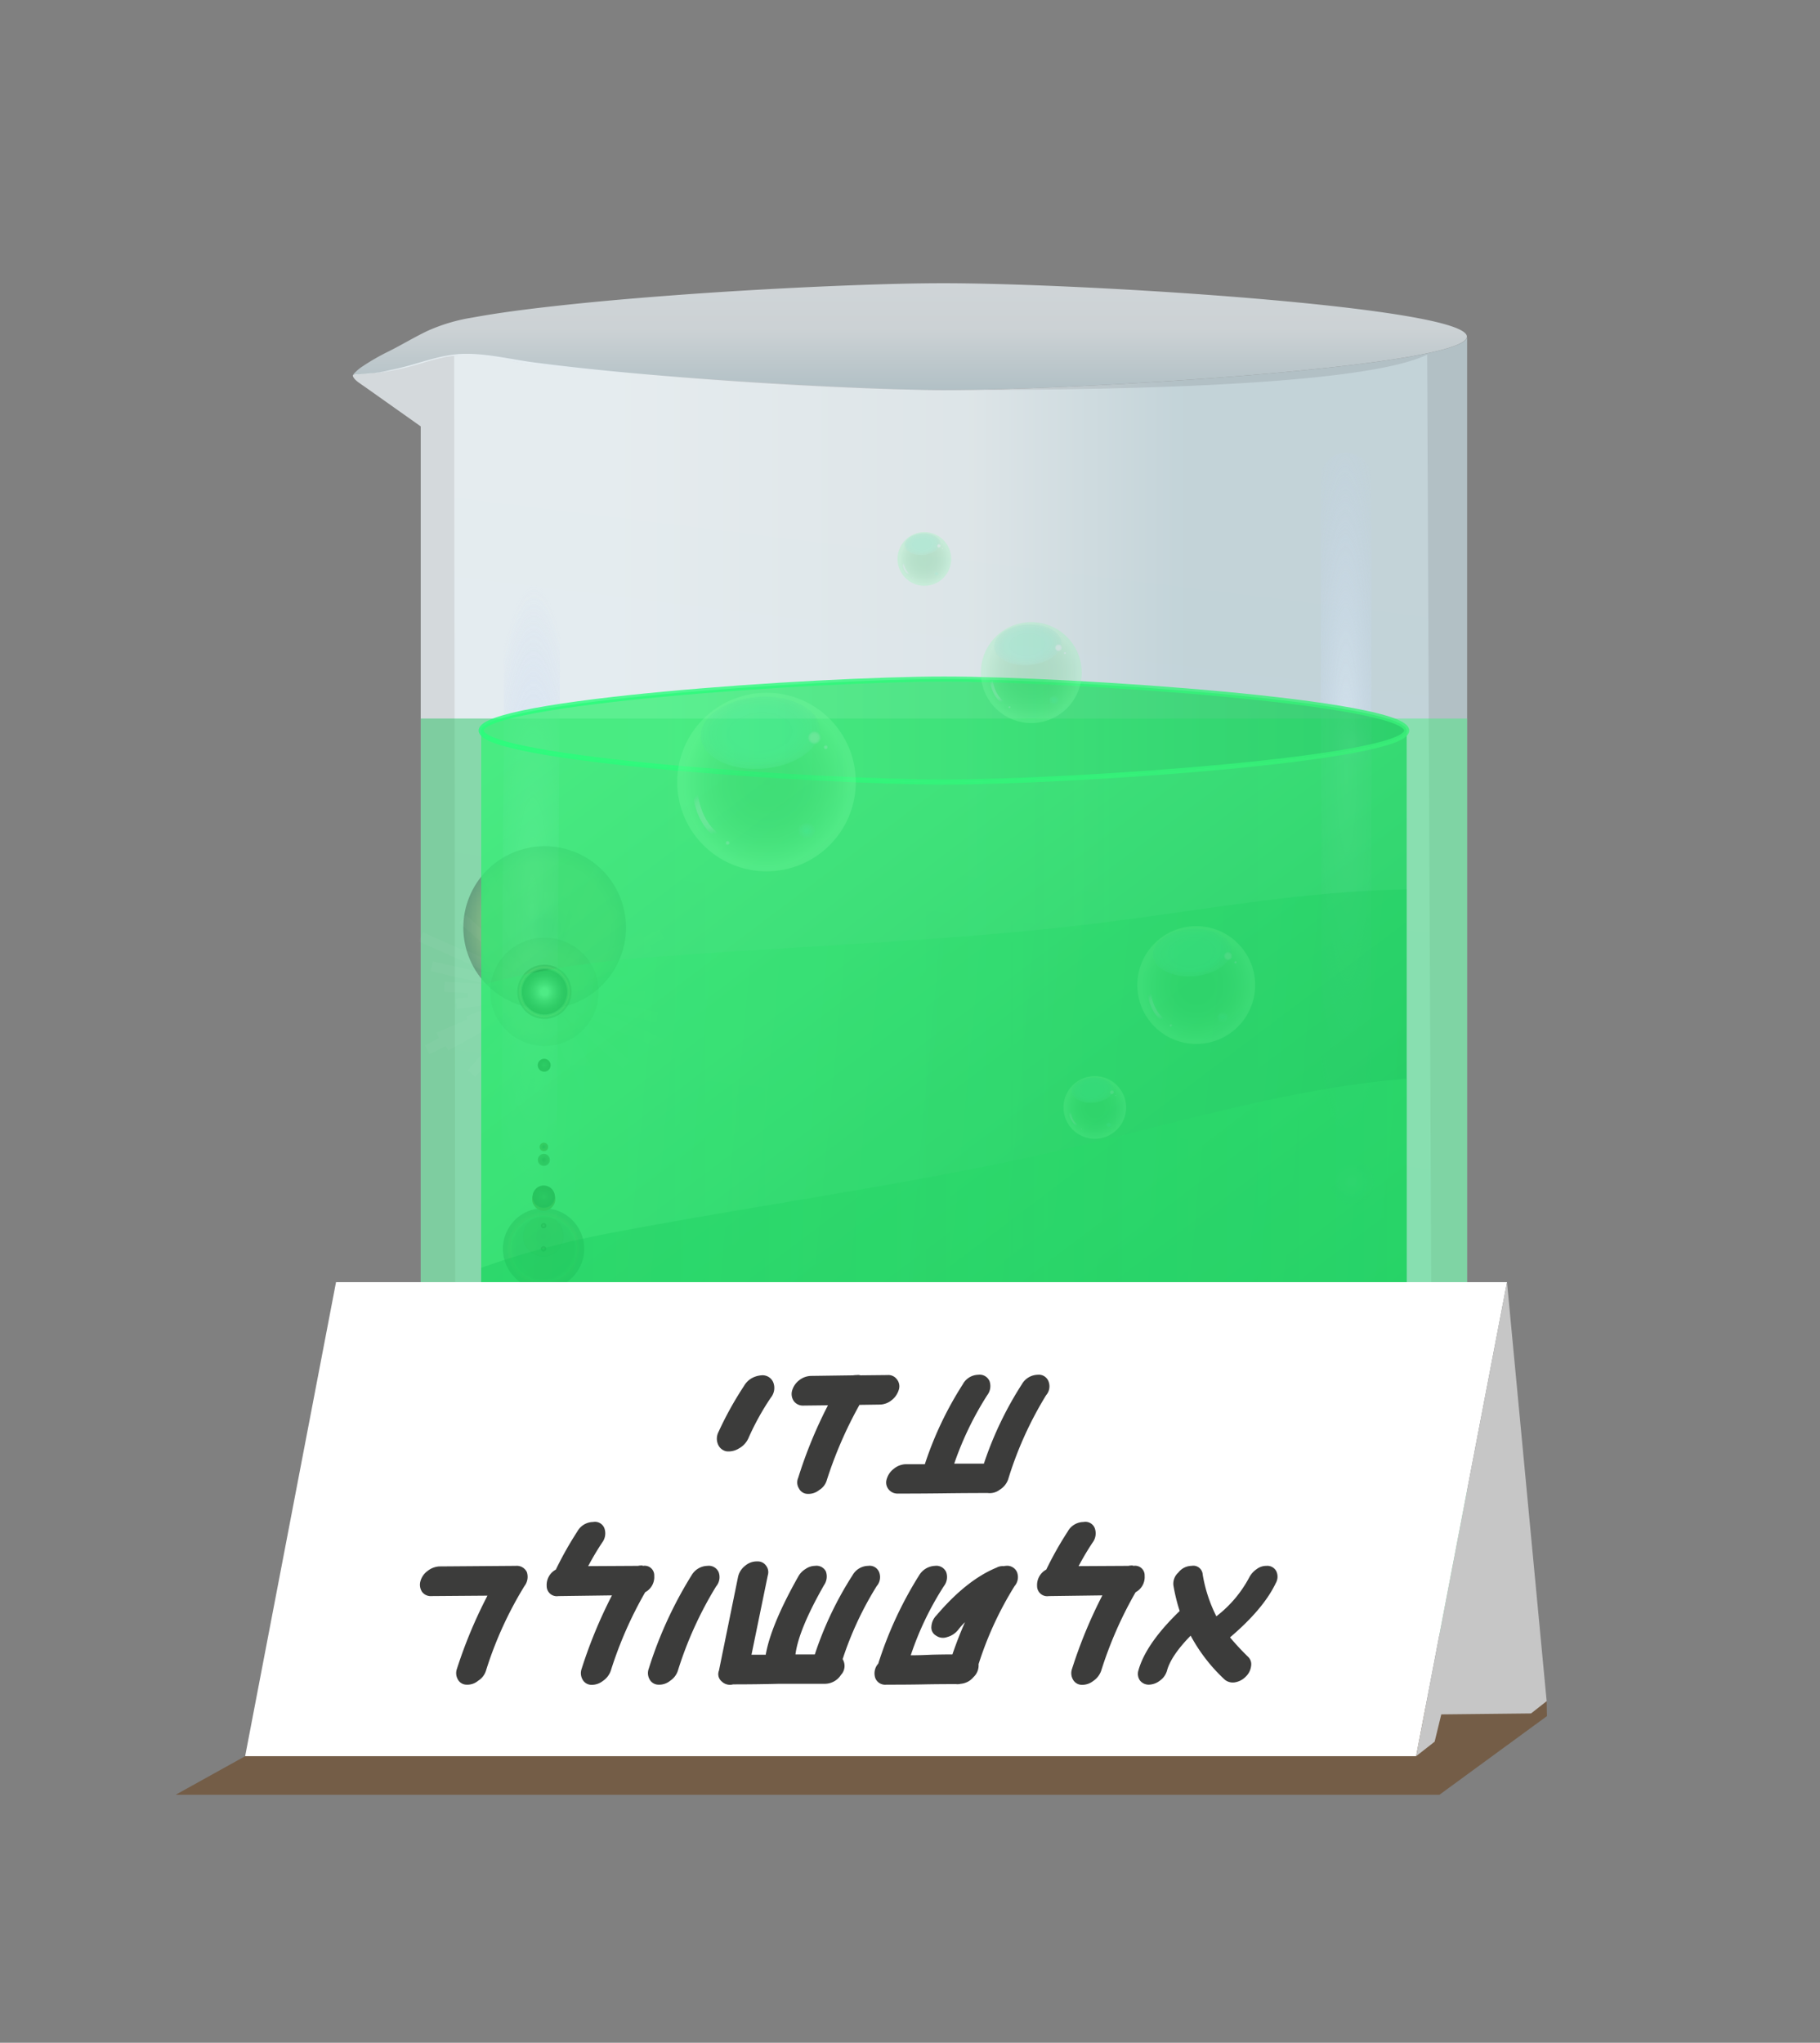 <svg xmlns="http://www.w3.org/2000/svg" xmlns:xlink="http://www.w3.org/1999/xlink" viewBox="0 0 303.954 341.115"><rect x="0" y="0" width="303.954" height="341.115" fill="#808080" stroke="none"/><defs><style>.a,.d{opacity:0.72;}.a{fill:url(#a);}.ah,.b,.l{opacity:0.8;}.b{fill:url(#b);}.c{isolation:isolate;}.d{fill:url(#c);}.e{fill:#683c11;fill-opacity:0.51;}.f,.h{mix-blend-mode:multiply;}.f{fill:url(#d);}.g{clip-path:url(#f);}.h{fill:url(#g);}.i{opacity:0.42;fill:url(#h);}.j{opacity:0.54;}.k{fill:url(#i);}.be,.l{mix-blend-mode:hard-light;}.m{fill:url(#j);}.n,.o,.v,.y{opacity:0.5;}.n{fill:url(#k);}.o{fill:url(#l);}.p{opacity:0.25;fill:url(#m);}.aa,.ab,.ac,.ad,.p,.q,.r,.s,.u,.v,.w,.x,.y,.z{mix-blend-mode:screen;}.q{fill:url(#n);}.r{fill:url(#o);}.s{opacity:0.2;fill:url(#p);}.ao,.av,.bc,.bk,.br,.t,.x{fill:none;}.u{opacity:0.15;fill:url(#q);}.v{fill:url(#r);}.w{fill:url(#s);}.x{stroke:#fff;stroke-width:1.693px;opacity:0.03;}.ah,.x{stroke-miterlimit:10;}.y{fill:url(#t);}.z{fill:url(#u);}.aa{fill:url(#v);}.ab{fill:url(#w);}.ac{fill:url(#x);}.ad{fill:url(#y);}.ae{clip-path:url(#aa);}.af,.ag,.ai{opacity:0.3;}.af{fill:url(#ab);}.ag{fill:url(#ac);}.ah,.ao{stroke-width:0.846px;}.ah{fill:url(#ad);stroke:url(#ae);}.aj{fill:url(#af);}.ak,.an,.ao,.ar,.au,.av,.ay,.bb,.bc,.bg,.bj,.bk,.bn,.bq,.br{mix-blend-mode:soft-light;}.ak{fill:url(#ag);}.al{fill:url(#ah);}.am{fill:url(#ai);}.an{fill:url(#aj);}.ao,.av,.bc,.bk,.br{stroke-linecap:round;stroke-linejoin:round;}.ao{stroke:url(#ak);}.ap{fill:url(#al);}.aq{fill:url(#am);}.ar{fill:url(#an);}.as{fill:url(#ao);}.at{fill:url(#ap);}.au{fill:url(#aq);}.av{stroke-width:0.478px;stroke:url(#ar);}.aw{fill:url(#as);}.ax{fill:url(#at);}.ay{fill:url(#au);}.az{fill:url(#av);}.ba{fill:url(#aw);}.bb{fill:url(#ax);}.bc{stroke-width:0.254px;stroke:url(#ay);}.bd{fill:url(#az);}.be{opacity:0.2;}.bf{fill:url(#ba);}.bg{fill:url(#bb);}.bh{fill:url(#bc);}.bi{fill:url(#bd);}.bj{fill:url(#be);}.bk{stroke-width:0.558px;stroke:url(#bf);}.bl{fill:url(#bg);}.bm{fill:url(#bh);}.bn{fill:url(#bi);}.bo{fill:url(#bj);}.bp{fill:url(#bk);}.bq{fill:url(#bl);}.br{stroke-width:0.297px;stroke:url(#bm);}.bs{fill:url(#bn);}.bt{fill:#fff;}.bu{fill:#c6c6c6;}.bv{fill:#3c3c3b;}</style><linearGradient id="a" x1="103.572" y1="165.563" x2="197.953" y2="165.563" gradientUnits="userSpaceOnUse"><stop offset="0" stop-color="#f5fbff"/><stop offset="0.626" stop-color="#e9f1f5"/><stop offset="1" stop-color="#c5d9e0"/></linearGradient><linearGradient id="b" x1="217.636" y1="270.682" x2="99.536" y2="114.157" gradientUnits="userSpaceOnUse"><stop offset="0" stop-color="#07bb4d"/><stop offset="1" stop-color="#39f078"/></linearGradient><linearGradient id="c" x1="151.977" y1="38.378" x2="151.977" y2="64.948" xlink:href="#a"/><linearGradient id="d" x1="169.866" y1="61.72" x2="147.569" y2="243.332" gradientUnits="userSpaceOnUse"><stop offset="0" stop-color="#bfc4c7"/><stop offset="1" stop-color="#b1c3c9"/></linearGradient><clipPath id="f"><path class="a" d="M245.021,260.329V56.214c0,4.925-63.581,8.918-87.379,8.918q-1.797,0-3.594-.029c-4.799-.073-9.596-.249-14.39-.469q-8.514-.39-17.019-.975-8.766-.597-17.516-1.397c-5.303-.491-10.602-1.045-15.883-1.734-3.878-.506-7.72-1.49-11.654-1.441-3.955.049-7.632,1.672-11.446,2.505q-.476.104-.954.2a19.755,19.755,0,0,1-3.847.589q-.68.074-1.362.119c-.223.015-.863-.061-1.016.14-.137.18.24.619.366.757a5.197,5.197,0,0,0,.76.607c.326.247.669.467,1.003.703l3.445,2.439,5.564,3.939.165.117V260.329A11.535,11.535,0,0,0,81.388,274.913H233.897A11.535,11.535,0,0,0,245.021,260.329Z"/></clipPath><linearGradient id="g" x1="118.986" y1="163.941" x2="170.163" y2="296.112" gradientUnits="userSpaceOnUse"><stop offset="0" stop-color="#f5f5f5"/><stop offset="1" stop-color="#c3d1d6"/></linearGradient><linearGradient id="h" x1="97.545" y1="207.658" x2="211.643" y2="207.658" xlink:href="#b"/><radialGradient id="i" cx="224.868" cy="128.137" r="64.699" gradientTransform="translate(238.554 -96.805) rotate(89.703) scale(1 0.116)" gradientUnits="userSpaceOnUse"><stop offset="0" stop-color="#e6f3ff"/><stop offset="1" stop-color="#b9cbf0" stop-opacity="0"/></radialGradient><radialGradient id="j" cx="-1546.921" cy="-535.512" r="54.279" gradientTransform="matrix(0.006, -1, 0.158, 0.001, 182.77, -1394.477)" xlink:href="#i"/><radialGradient id="k" cx="225.836" cy="197.417" r="3.826" gradientTransform="matrix(1, 0, 0, 1, 0, 0)" xlink:href="#i"/><radialGradient id="l" cx="225.836" cy="124.235" r="3.826" gradientTransform="matrix(1, 0, 0, 1, 0, 0)" xlink:href="#i"/><radialGradient id="m" cx="-1865.575" cy="-720.485" r="13.582" gradientTransform="translate(1956.541 875.379)" gradientUnits="userSpaceOnUse"><stop offset="0.1"/><stop offset="0.112" stop-color="#080602"/><stop offset="0.162" stop-color="#231b08"/><stop offset="0.218" stop-color="#392c0d"/><stop offset="0.285" stop-color="#4a3910"/><stop offset="0.366" stop-color="#554213"/><stop offset="0.481" stop-color="#5c4815"/><stop offset="0.8" stop-color="#5e4915"/><stop offset="1"/></radialGradient><radialGradient id="n" cx="-1880.539" cy="-673.006" r="0.453" gradientTransform="translate(1971.33 877.681)" gradientUnits="userSpaceOnUse"><stop offset="0" stop-color="#d4e194"/><stop offset="0.06" stop-color="#afba7a"/><stop offset="0.137" stop-color="#868f5e"/><stop offset="0.22" stop-color="#626845"/><stop offset="0.308" stop-color="#44482f"/><stop offset="0.402" stop-color="#2b2e1e"/><stop offset="0.506" stop-color="#181911"/><stop offset="0.622" stop-color="#0a0b07"/><stop offset="0.764" stop-color="#020302"/><stop offset="1"/></radialGradient><radialGradient id="o" cx="-1881.701" cy="-669.319" r="0.453" gradientTransform="translate(1972.478 877.859)" xlink:href="#n"/><radialGradient id="p" cx="-1881.056" cy="-671.366" r="3.395" gradientTransform="translate(1971.841 877.76)" gradientUnits="userSpaceOnUse"><stop offset="0.05"/><stop offset="0.092" stop-color="#040a03"/><stop offset="0.298" stop-color="#183411"/><stop offset="0.483" stop-color="#25531c"/><stop offset="0.64" stop-color="#2e6622"/><stop offset="0.75" stop-color="#316d24"/><stop offset="0.786" stop-color="#4f6e16"/><stop offset="0.834" stop-color="#716f06"/><stop offset="0.86" stop-color="#7e6f00"/><stop offset="0.888" stop-color="#7a6c00"/><stop offset="0.912" stop-color="#706200"/><stop offset="0.936" stop-color="#5d5200"/><stop offset="0.959" stop-color="#443c00"/><stop offset="0.981" stop-color="#231f00"/><stop offset="1"/></radialGradient><radialGradient id="q" cx="-1868.8" cy="-710.252" r="9.054" gradientTransform="translate(1959.728 875.875)" gradientUnits="userSpaceOnUse"><stop offset="0" stop-color="#200"/><stop offset="0.73" stop-color="#984023"/><stop offset="1" stop-color="#200"/></radialGradient><radialGradient id="r" cx="-1868.8" cy="-710.252" r="4.527" gradientTransform="translate(1959.728 875.875)" gradientUnits="userSpaceOnUse"><stop offset="0.15" stop-color="#fff"/><stop offset="0.209" stop-color="#e5d3d3"/><stop offset="0.29" stop-color="#c49c9e"/><stop offset="0.361" stop-color="#ad7477"/><stop offset="0.416" stop-color="#9e5c5f"/><stop offset="0.45" stop-color="#995356"/><stop offset="0.572" stop-color="#6b3335"/><stop offset="0.694" stop-color="#431718"/><stop offset="0.791" stop-color="#2b0606"/><stop offset="0.85" stop-color="#200"/><stop offset="0.857" stop-color="#260201"/><stop offset="0.865" stop-color="#330704"/><stop offset="0.872" stop-color="#471009"/><stop offset="0.88" stop-color="#641d0f"/><stop offset="0.888" stop-color="#8a2e18"/><stop offset="0.896" stop-color="#b74223"/><stop offset="0.9" stop-color="#d34e29"/><stop offset="0.903" stop-color="#c84927"/><stop offset="0.914" stop-color="#9c361c"/><stop offset="0.926" stop-color="#772514"/><stop offset="0.939" stop-color="#58180c"/><stop offset="0.952" stop-color="#400d07"/><stop offset="0.966" stop-color="#2f0603"/><stop offset="0.981" stop-color="#250101"/><stop offset="1" stop-color="#200"/></radialGradient><radialGradient id="s" cx="-1868.8" cy="-710.252" r="3.773" gradientTransform="translate(1959.728 875.875)" gradientUnits="userSpaceOnUse"><stop offset="0.15" stop-color="#fff"/><stop offset="0.282" stop-color="#c2c2c2"/><stop offset="0.425" stop-color="#888"/><stop offset="0.564" stop-color="#575757"/><stop offset="0.694" stop-color="#313131"/><stop offset="0.813" stop-color="#161616"/><stop offset="0.919" stop-color="#060606"/><stop offset="1"/></radialGradient><radialGradient id="t" cx="-1881.701" cy="-669.319" r="6.791" gradientTransform="translate(1972.478 877.859)" gradientUnits="userSpaceOnUse"><stop offset="0.64"/><stop offset="0.718" stop-color="#000200"/><stop offset="0.746" stop-color="#020902"/><stop offset="0.766" stop-color="#051405"/><stop offset="0.782" stop-color="#082509"/><stop offset="0.796" stop-color="#0d3b0e"/><stop offset="0.8" stop-color="#0f4310"/><stop offset="0.813" stop-color="#1e2c0a"/><stop offset="0.83" stop-color="#2d1605"/><stop offset="0.846" stop-color="#360901"/><stop offset="0.86" stop-color="#390400"/><stop offset="0.872" stop-color="#250300"/><stop offset="0.886" stop-color="#140100"/><stop offset="0.904" stop-color="#090100"/><stop offset="0.93" stop-color="#020000"/><stop offset="1"/></radialGradient><radialGradient id="u" cx="-1879.21" cy="-677.224" r="1.93" gradientTransform="translate(2086.38 288.279) rotate(-17.292)" gradientUnits="userSpaceOnUse"><stop offset="0.1"/><stop offset="0.246" stop-color="#1b1103"/><stop offset="0.426" stop-color="#362207"/><stop offset="0.61" stop-color="#492e09"/><stop offset="0.799" stop-color="#54350b"/><stop offset="1" stop-color="#58370b"/></radialGradient><radialGradient id="v" cx="-1872.485" cy="-698.56" r="1.078" gradientTransform="translate(1963.37 876.442)" gradientUnits="userSpaceOnUse"><stop offset="0.1" stop-color="#192f1b"/><stop offset="0.229" stop-color="#122214"/><stop offset="0.475" stop-color="#080f09"/><stop offset="0.729" stop-color="#020402"/><stop offset="1"/></radialGradient><radialGradient id="w" cx="-1876.588" cy="-685.543" r="0.714" gradientTransform="translate(1967.425 877.073)" xlink:href="#u"/><radialGradient id="x" cx="-1877.237" cy="-683.484" r="1.004" gradientTransform="translate(1968.066 877.173)" gradientUnits="userSpaceOnUse"><stop offset="0.1"/><stop offset="0.29" stop-color="#14160e"/><stop offset="0.517" stop-color="#25291a"/><stop offset="0.751" stop-color="#303422"/><stop offset="1" stop-color="#333824"/></radialGradient><radialGradient id="y" cx="-1879.083" cy="-677.627" r="1.864" gradientTransform="translate(1969.891 877.457)" xlink:href="#v"/><clipPath id="aa"><path class="b" d="M234.925,255.073V121.995h0c0,4.747-55.695,8.596-77.272,8.596s-77.294-3.848-77.294-8.596h0V255.073c.076,5.903,2.772,11.833,8.94,11.833h136.685C232.153,266.906,234.998,260.858,234.925,255.073Z"/></clipPath><linearGradient id="ab" x1="314.3" y1="217.337" x2="67.266" y2="194.357" xlink:href="#b"/><linearGradient id="ac" x1="34.034" y1="242.441" x2="268.543" y2="242.441" xlink:href="#b"/><linearGradient id="ad" x1="294.895" y1="121.995" x2="111.749" y2="121.995" xlink:href="#b"/><linearGradient id="ae" x1="79.937" y1="121.995" x2="235.348" y2="121.995" gradientUnits="userSpaceOnUse"><stop offset="0" stop-color="#26ff7b"/><stop offset="1" stop-color="#39f078"/></linearGradient><radialGradient id="af" cx="128.013" cy="130.59" r="14.166" gradientTransform="matrix(0.254, -0.967, 0.956, 0.251, -29.291, 221.676)" gradientUnits="userSpaceOnUse"><stop offset="0" stop-color="#35c761" stop-opacity="0.8"/><stop offset="0.299" stop-color="#39ca64" stop-opacity="0.8"/><stop offset="0.524" stop-color="#44d26f" stop-opacity="0.802"/><stop offset="0.725" stop-color="#58e080" stop-opacity="0.804"/><stop offset="0.91" stop-color="#74f399" stop-opacity="0.808"/><stop offset="1" stop-color="#85ffa8" stop-opacity="0.81"/></radialGradient><radialGradient id="ag" cx="354.11" cy="514.006" r="9.178" gradientTransform="translate(-313.602 -273.965) scale(1.244 0.771)" gradientUnits="userSpaceOnUse"><stop offset="0" stop-color="#52eba6"/><stop offset="0.379" stop-color="#52eba6" stop-opacity="0.992"/><stop offset="0.515" stop-color="#53eaa6" stop-opacity="0.963"/><stop offset="0.613" stop-color="#55eaa6" stop-opacity="0.913"/><stop offset="0.691" stop-color="#57e9a6" stop-opacity="0.841"/><stop offset="0.759" stop-color="#5ae7a6" stop-opacity="0.747"/><stop offset="0.818" stop-color="#5ee5a6" stop-opacity="0.631"/><stop offset="0.872" stop-color="#62e3a6" stop-opacity="0.493"/><stop offset="0.922" stop-color="#67e1a6" stop-opacity="0.333"/><stop offset="0.966" stop-color="#6ddea6" stop-opacity="0.158"/><stop offset="1" stop-color="#72dca6" stop-opacity="0"/></radialGradient><radialGradient id="ah" cx="135.945" cy="123.104" r="1.16" gradientTransform="matrix(0.254, -0.967, 0.956, 0.251, -16.216, 223.739)" gradientUnits="userSpaceOnUse"><stop offset="0" stop-color="#c1ebd7"/><stop offset="0.379" stop-color="#c0ebd7" stop-opacity="0.992"/><stop offset="0.515" stop-color="#beead5" stop-opacity="0.963"/><stop offset="0.613" stop-color="#baead3" stop-opacity="0.913"/><stop offset="0.691" stop-color="#b4e9cf" stop-opacity="0.841"/><stop offset="0.759" stop-color="#ade7cb" stop-opacity="0.747"/><stop offset="0.818" stop-color="#a4e5c5" stop-opacity="0.631"/><stop offset="0.872" stop-color="#99e3be" stop-opacity="0.493"/><stop offset="0.922" stop-color="#8ce1b6" stop-opacity="0.333"/><stop offset="0.966" stop-color="#7edeae" stop-opacity="0.158"/><stop offset="1" stop-color="#72dca6" stop-opacity="0"/></radialGradient><radialGradient id="ai" cx="137.853" cy="124.708" r="0.421" gradientTransform="matrix(0.254, -0.967, 0.956, 0.251, -16.325, 226.786)" gradientUnits="userSpaceOnUse"><stop offset="0" stop-color="#c1ebd7"/><stop offset="0.225" stop-color="#c0ebd6" stop-opacity="0.989"/><stop offset="0.364" stop-color="#bdead5" stop-opacity="0.953"/><stop offset="0.481" stop-color="#b8e9d2" stop-opacity="0.891"/><stop offset="0.584" stop-color="#b1e8cd" stop-opacity="0.803"/><stop offset="0.679" stop-color="#a8e6c8" stop-opacity="0.69"/><stop offset="0.768" stop-color="#9de4c1" stop-opacity="0.55"/><stop offset="0.852" stop-color="#90e2b9" stop-opacity="0.384"/><stop offset="0.93" stop-color="#82dfb0" stop-opacity="0.197"/><stop offset="1" stop-color="#72dca6" stop-opacity="0"/></radialGradient><radialGradient id="aj" cx="121.468" cy="140.685" r="0.421" gradientTransform="matrix(0.254, -0.967, 0.956, 0.251, -43.825, 222.909)" xlink:href="#ai"/><radialGradient id="ak" cx="118.319" cy="135.803" r="3.704" gradientTransform="matrix(1, 0, 0, 1, 0, 0)" xlink:href="#ah"/><radialGradient id="al" cx="134.724" cy="138.7" r="1.689" gradientTransform="translate(0 20.149) scale(1 0.855)" gradientUnits="userSpaceOnUse"><stop offset="0" stop-color="#52eba6"/><stop offset="0.092" stop-color="#53eba6" stop-opacity="0.968"/><stop offset="0.23" stop-color="#56e9a6" stop-opacity="0.88"/><stop offset="0.397" stop-color="#5ae7a6" stop-opacity="0.736"/><stop offset="0.587" stop-color="#61e4a6" stop-opacity="0.536"/><stop offset="0.794" stop-color="#69e0a6" stop-opacity="0.284"/><stop offset="1" stop-color="#72dca6" stop-opacity="0"/></radialGradient><radialGradient id="am" cx="172.231" cy="112.314" r="8.006" gradientTransform="matrix(0.254, -0.967, 0.956, 0.251, 21.179, 250.753)" xlink:href="#af"/><radialGradient id="an" cx="390.809" cy="501.507" r="5.187" gradientTransform="translate(-314.588 -279.031) scale(1.244 0.771)" xlink:href="#ag"/><radialGradient id="ao" cx="176.714" cy="108.083" r="0.656" gradientTransform="matrix(0.254, -0.967, 0.956, 0.251, 28.569, 251.919)" xlink:href="#ah"/><radialGradient id="ap" cx="177.792" cy="108.989" r="0.238" gradientTransform="matrix(0.254, -0.967, 0.956, 0.251, 28.507, 253.64)" xlink:href="#ai"/><radialGradient id="aq" cx="168.533" cy="118.019" r="0.238" gradientTransform="matrix(0.254, -0.967, 0.956, 0.251, 12.966, 251.449)" xlink:href="#ai"/><radialGradient id="ar" cx="166.753" cy="115.259" r="2.093" gradientTransform="matrix(1, 0, 0, 1, 0, 0)" xlink:href="#ah"/><radialGradient id="as" cx="176.024" cy="116.896" r="0.954" gradientTransform="translate(0 16.982) scale(1 0.855)" xlink:href="#al"/><radialGradient id="at" cx="154.376" cy="93.34" r="4.259" gradientTransform="matrix(0.254, -0.967, 0.956, 0.251, 25.99, 219.265)" xlink:href="#af"/><radialGradient id="au" cx="377.745" cy="481.461" r="2.759" gradientTransform="translate(-315.911 -280.374) scale(1.244 0.771)" xlink:href="#ag"/><radialGradient id="av" cx="156.761" cy="91.089" r="0.349" gradientTransform="matrix(0.254, -0.967, 0.956, 0.251, 29.921, 219.885)" xlink:href="#ah"/><radialGradient id="aw" cx="157.334" cy="91.571" r="0.126" gradientTransform="matrix(0.254, -0.967, 0.956, 0.251, 29.889, 220.801)" xlink:href="#ai"/><radialGradient id="ax" cx="152.408" cy="96.375" r="0.126" gradientTransform="matrix(0.254, -0.967, 0.956, 0.251, 21.621, 219.635)" xlink:href="#ai"/><radialGradient id="ay" cx="151.462" cy="94.907" r="1.114" gradientTransform="matrix(1, 0, 0, 1, 0, 0)" xlink:href="#ah"/><radialGradient id="az" cx="156.394" cy="95.778" r="0.508" gradientTransform="translate(0 13.914) scale(1 0.855)" xlink:href="#al"/><radialGradient id="ba" cx="199.782" cy="164.492" r="9.349" gradientTransform="matrix(0.254, -0.967, 0.956, 0.251, -8.135, 316.499)" xlink:href="#af"/><radialGradient id="bb" cx="409.68" cy="560.625" r="6.057" gradientTransform="translate(-310.614 -273.216) scale(1.244 0.771)" xlink:href="#ag"/><radialGradient id="bc" cx="205.017" cy="159.552" r="0.766" gradientTransform="matrix(0.254, -0.967, 0.956, 0.251, 0.494, 317.861)" xlink:href="#ah"/><radialGradient id="bd" cx="206.276" cy="160.61" r="0.278" gradientTransform="matrix(0.254, -0.967, 0.956, 0.251, 0.422, 319.872)" xlink:href="#ai"/><radialGradient id="be" cx="195.463" cy="171.154" r="0.278" gradientTransform="matrix(0.254, -0.967, 0.956, 0.251, -17.727, 317.313)" xlink:href="#ai"/><radialGradient id="bf" cx="193.385" cy="167.932" r="2.445" gradientTransform="matrix(1, 0, 0, 1, 0, 0)" xlink:href="#ah"/><radialGradient id="bg" cx="204.211" cy="169.844" r="1.115" gradientTransform="translate(0 24.673) scale(1 0.855)" xlink:href="#al"/><radialGradient id="bh" cx="182.838" cy="184.931" r="4.973" gradientTransform="matrix(0.254, -0.967, 0.956, 0.251, -40.318, 315.425)" xlink:href="#af"/><radialGradient id="bi" cx="394.96" cy="584.626" r="3.222" gradientTransform="translate(-308.92 -268.745) scale(1.244 0.771)" xlink:href="#ag"/><radialGradient id="bj" cx="185.623" cy="182.303" r="0.407" gradientTransform="matrix(0.254, -0.967, 0.956, 0.251, -35.728, 316.149)" xlink:href="#ah"/><radialGradient id="bk" cx="186.293" cy="182.866" r="0.148" gradientTransform="matrix(0.254, -0.967, 0.956, 0.251, -35.766, 317.219)" xlink:href="#ai"/><radialGradient id="bl" cx="180.54" cy="188.475" r="0.148" gradientTransform="matrix(0.254, -0.967, 0.956, 0.251, -45.421, 315.858)" xlink:href="#ai"/><radialGradient id="bm" cx="179.435" cy="186.761" r="1.3" gradientTransform="matrix(1, 0, 0, 1, 0, 0)" xlink:href="#ah"/><radialGradient id="bn" cx="185.194" cy="187.778" r="0.593" gradientTransform="translate(0 27.279) scale(1 0.855)" xlink:href="#al"/></defs><g class="c"><path class="d" d="M244.983,56.214c0,4.925-63.581,8.918-87.379,8.918-4.585,0-9.171-.123-13.753-.283q-9.637-.337-19.264-.921-10.144-.604-20.272-1.465-3.793-.329-7.581-.706-3.865-.39-7.722-.861c-1.244-.154-2.483-.352-3.708-.62q-1.853-.405-3.735-.657a21.889,21.889,0,0,0-7.125-.013c-2.334.451-4.572,1.277-6.881,1.83a41.214,41.214,0,0,1-8.592,1.124,7.225,7.225,0,0,1,1.601-1.398,37.215,37.215,0,0,1,4.443-2.536c2.141-1.076,4.262-2.37,6.46-3.406a29.55,29.55,0,0,1,7.435-2.191C83.353,52.211,87.843,51.649,92.331,51.145c5.611-.63,11.235-1.137,16.864-1.582q9.004-.712,18.022-1.214,8.444-.477,16.898-.778c4.494-.155,8.992-.274,13.489-.274C181.401,47.296,244.983,51.289,244.983,56.214Z"/><polygon class="e" points="40.941 293.266 29.344 299.703 240.4 299.703 258.349 286.572 258.303 284.079 40.941 293.266"/><path class="f" d="M239.216,258.599,238.349,59.214c-12.062,5.918-64.222,5.918-80.706,5.918q-.374,0-.747-.002c-1.074-.006-2.148-.025-3.221-.049q-1.897-.043-3.793-.108-2.142-.072-4.282-.162-2.345-.098-4.69-.211-2.508-.121-5.014-.255-2.629-.141-5.257-.294-2.709-.158-5.417-.328-2.748-.172-5.495-.356-2.746-.184-5.491-.379-2.703-.193-5.404-.397-2.618-.199-5.236-.41-2.493-.202-4.984-.418-2.326-.202-4.651-.42-2.118-.2-4.235-.418-.968-.1-1.936-.206a25.616,25.616,0,0,1-2.827-.589q-.261-.059-.522-.115a26.371,26.371,0,0,0-7.354-.706l-1.238.084.221,199.207a9.81,9.81,0,0,0,9.437,12.49H229.78A9.81,9.81,0,0,0,239.216,258.599Z"/><path class="a" d="M245.021,260.329V56.214c0,4.925-63.581,8.918-87.379,8.918q-1.797,0-3.594-.029c-4.799-.073-9.596-.249-14.39-.469q-8.514-.39-17.019-.975-8.766-.597-17.516-1.397c-5.303-.491-10.602-1.045-15.883-1.734-3.878-.506-7.72-1.49-11.654-1.441-3.955.049-7.632,1.672-11.446,2.505q-.476.104-.954.2a19.755,19.755,0,0,1-3.847.589q-.68.074-1.362.119c-.223.015-.863-.061-1.016.14-.137.18.24.619.366.757a5.197,5.197,0,0,0,.76.607c.326.247.669.467,1.003.703l3.445,2.439,5.564,3.939.165.117V260.329A11.535,11.535,0,0,0,81.388,274.913H233.897A11.535,11.535,0,0,0,245.021,260.329Z"/><g class="g"><path class="h" d="M240.26,263.902c0-8.623-36.854-11.594-82.316-11.594S75.627,255.607,75.627,264.23s8.025,6.881,82.316,7.569C228.456,272.452,240.26,272.525,240.26,263.902Z"/><rect class="i" x="43.58" y="119.983" width="225.469" height="175.35"/></g><g class="j"><path class="k" d="M224.802,188.345a4.232,4.232,0,0,1-4.136-3.36l.001-65.071a4.232,4.232,0,0,1-.091-.872V79.86a4.231,4.231,0,1,1,8.463,0v38.74l-.092,64.64a4.235,4.235,0,0,1-4.145,5.104Z"/></g><g class="l"><path class="m" d="M89.394,210.251a4.659,4.659,0,0,1-5.811-4.541l.704-107.728a4.655,4.655,0,0,1,9.309.061l-.704,107.728A4.655,4.655,0,0,1,89.394,210.251Z"/></g><circle class="n" cx="225.733" cy="197.399" r="4.234"/><circle class="o" cx="225.733" cy="124.217" r="4.234"/><circle class="p" cx="90.966" cy="154.894" r="13.582" transform="translate(-41.93 34.04) rotate(-17.292)"/><circle class="q" cx="90.791" cy="204.674" r="0.453" transform="translate(-56.735 36.238) rotate(-17.292)"/><circle class="r" cx="90.777" cy="208.54" r="0.453" transform="translate(-57.885 36.409) rotate(-17.292)"/><circle class="s" cx="90.785" cy="206.394" r="3.395" transform="matrix(0.955, -0.297, 0.297, 0.955, -57.246, 36.314)"/><line class="t" x1="90.928" y1="165.623" x2="90.777" y2="208.54"/><circle class="u" cx="90.928" cy="165.623" r="9.054" transform="translate(-45.121 34.514) rotate(-17.292)"/><circle class="v" cx="90.928" cy="165.623" r="4.527" transform="translate(-45.121 34.514) rotate(-17.292)"/><circle class="w" cx="90.928" cy="165.623" r="3.773" transform="translate(-45.121 34.514) rotate(-17.292)"/><polyline class="x" points="90.928 165.623 92.962 180.354 90.928 165.623 88.893 150.891 90.928 165.623 76.197 167.657 90.928 165.623 105.659 163.588 90.928 165.623 98.522 183.285 90.928 165.623 83.334 147.961 90.928 165.623 73.266 173.217 90.928 165.623 108.59 158.029 90.928 165.623 104.585 177.802 90.928 165.623 77.271 153.444 90.928 165.623 78.749 179.28 90.928 165.623 103.107 151.965 90.928 165.623 91.842 178.37 90.928 165.623 90.014 152.876 90.928 165.623 78.181 166.537 90.928 165.623 103.675 164.709 90.928 165.623 91.269 167.096 90.928 165.623 90.587 164.15 90.928 165.623 89.455 165.964 90.928 165.623 92.401 165.282 90.928 165.623 86.663 184.442 90.928 165.623 95.193 146.804 90.928 165.623 72.109 161.358 90.928 165.623 109.747 169.888 90.928 165.623 88.545 171.891 90.928 165.623 93.311 159.355 90.928 165.623 84.66 163.24 90.928 165.623 97.196 168.006 90.928 165.623 94.318 169.324 90.928 165.623 87.538 161.922 90.928 165.623 87.227 169.013 90.928 165.623 94.629 162.233 90.928 165.623 111.574 174.794 90.928 165.623 70.282 156.452 90.928 165.623 81.757 186.269 90.928 165.623 100.099 144.977 90.928 165.623 99.994 182.103 90.928 165.623 81.861 149.143 90.928 165.623 74.448 174.689 90.928 165.623 107.408 156.556 90.928 165.623 100.599 185.216 90.928 165.623 81.257 146.03 90.928 165.623 71.335 175.294 90.928 165.623 110.521 155.952 90.928 165.623 93.793 168.852 90.928 165.623 88.063 162.393 90.928 165.623 87.699 168.488 90.928 165.623 94.157 162.758 90.928 165.623 105.143 172.135 90.928 165.623 76.712 159.111 90.928 165.623 84.416 179.838 90.928 165.623 97.44 151.407 90.928 165.623 90.1 182.324 90.928 165.623 91.756 148.922 90.928 165.623 74.227 164.795 90.928 165.623 107.629 166.451 90.928 165.623 95.806 178.402 90.928 165.623 86.05 152.844 90.928 165.623 78.149 170.501 90.928 165.623 103.707 160.745"/><circle class="y" cx="90.777" cy="208.54" r="6.791" transform="translate(-57.885 36.409) rotate(-17.292)"/><circle class="z" cx="90.806" cy="200.252" r="1.93"/><circle class="aa" cx="90.885" cy="177.882" r="1.078" transform="translate(-48.767 35.055) rotate(-17.292)"/><circle class="ab" cx="90.837" cy="191.529" r="0.714" transform="translate(-52.826 35.658) rotate(-17.292)"/><circle class="ac" cx="90.829" cy="193.689" r="1.004" transform="translate(-53.468 35.753) rotate(-17.292)"/><circle class="ad" cx="90.808" cy="199.83" r="1.864" transform="translate(-55.294 36.024) rotate(-17.292)"/><path class="b" d="M234.925,255.073V121.995h0c0,4.747-55.695,8.596-77.272,8.596s-77.294-3.848-77.294-8.596h0V255.073c.076,5.903,2.772,11.833,8.94,11.833h136.685C232.153,266.906,234.998,260.858,234.925,255.073Z"/><g class="ae"><path class="af" d="M162.27,156.266c-18.678,1.505-37.416,2.269-56.093,3.8-19.994,1.639-41.801,7.149-57.539,20.198q-.224.186-.447.375c-8.761,7.429-15.976,17.99-15.411,29.463.443,8.993,5.683,17.237,12.528,23.086s15.202,9.611,23.577,12.918c48.693,19.227,104.269,25.278,153.428,7.276,9.885-3.62,19.527-8.233,27.684-14.888s14.782-15.496,17.514-25.663c2.815-10.479,1.315-21.887-3.258-31.727-4.331-9.321-11.148-16.48-13.975-26.612-.524-1.879-1.108-3.958-2.754-5.006a7.515,7.515,0,0,0-3.742-.85c-21.641-1.004-42.526,3.507-63.883,5.939C174.033,155.244,168.154,155.792,162.27,156.266Z"/><path class="ag" d="M157.401,196.165c-18.413,3.476-36.965,6.222-55.374,9.723C82.319,209.637,61.219,217.427,46.952,232.071q-.203.209-.404.42c-7.925,8.316-13.98,19.582-12.201,30.93,1.394,8.895,7.478,16.538,14.904,21.629s16.135,7.946,24.813,10.347c50.457,13.958,106.361,14.086,153.335-9.025,9.446-4.647,18.545-10.256,25.95-17.738s13.057-16.976,14.695-27.374c1.689-10.718-1.012-21.903-6.602-31.203-5.295-8.81-12.832-15.206-16.716-24.981-.72-1.813-1.521-3.818-3.269-4.686a7.515,7.515,0,0,0-3.811-.449c-21.626,1.296-41.915,7.994-62.894,12.676C168.988,193.903,163.201,195.07,157.401,196.165Z"/></g><path class="ah" d="M234.925,121.995c0,4.747-55.695,8.596-77.272,8.596s-77.294-3.848-77.294-8.596,55.717-8.596,77.294-8.596S234.925,117.247,234.925,121.995Z"/><g class="ai"><circle class="aj" cx="128.013" cy="130.59" r="14.91"/><ellipse class="ak" cx="126.964" cy="122.372" rx="9.964" ry="6.007" transform="translate(-8.908 9.973) rotate(-4.346)"/><circle class="al" cx="135.945" cy="123.104" r="1.221"/><circle class="am" cx="137.853" cy="124.708" r="0.443"/><circle class="an" cx="121.468" cy="140.685" r="0.443"/><path class="ao" d="M116.15,131.679c-.146,2.878,1.586,7.03,4.347,8.248"/><circle class="ap" cx="134.724" cy="138.7" r="1.355"/></g><g class="ai"><circle class="aq" cx="172.231" cy="112.314" r="8.426"/><ellipse class="ar" cx="171.638" cy="107.669" rx="5.631" ry="3.395" transform="translate(-7.665 13.316) rotate(-4.346)"/><circle class="as" cx="176.714" cy="108.083" r="0.69"/><circle class="at" cx="177.792" cy="108.989" r="0.25"/><circle class="au" cx="168.533" cy="118.019" r="0.25"/><path class="av" d="M165.527,112.929c-.083,1.627.896,3.973,2.457,4.661"/><circle class="aw" cx="176.024" cy="116.896" r="0.766"/></g><g class="ai"><circle class="ax" cx="154.376" cy="93.34" r="4.483"/><ellipse class="ay" cx="154.061" cy="90.869" rx="2.996" ry="1.806" transform="translate(-6.443 11.935) rotate(-4.346)"/><circle class="az" cx="156.761" cy="91.089" r="0.367"/><circle class="ba" cx="157.334" cy="91.571" r="0.133"/><circle class="bb" cx="152.408" cy="96.375" r="0.133"/><path class="bc" d="M150.809,93.667a2.792,2.792,0,0,0,1.307,2.48"/><circle class="bd" cx="156.394" cy="95.778" r="0.407"/></g><g class="be"><circle class="bf" cx="199.782" cy="164.492" r="9.84"/><ellipse class="bg" cx="199.09" cy="159.068" rx="6.576" ry="3.965" transform="translate(-11.481 15.544) rotate(-4.346)"/><circle class="bh" cx="205.017" cy="159.552" r="0.806"/><circle class="bi" cx="206.276" cy="160.61" r="0.292"/><circle class="bj" cx="195.463" cy="171.154" r="0.292"/><path class="bk" d="M191.953,165.21c-.097,1.899,1.046,4.639,2.869,5.443"/><circle class="bl" cx="204.211" cy="169.844" r="0.894"/></g><g class="be"><circle class="bm" cx="182.838" cy="184.931" r="5.235"/><ellipse class="bn" cx="182.47" cy="182.046" rx="3.498" ry="2.109" transform="translate(-13.27 14.35) rotate(-4.346)"/><circle class="bo" cx="185.623" cy="182.303" r="0.429"/><circle class="bp" cx="186.293" cy="182.866" r="0.155"/><circle class="bq" cx="180.54" cy="188.475" r="0.155"/><path class="br" d="M178.673,185.313a3.26,3.26,0,0,0,1.526,2.896"/><circle class="bs" cx="185.194" cy="187.778" r="0.476"/></g><polygon class="bt" points="251.68 214.109 56.118 214.109 40.941 293.266 236.503 293.266 251.68 214.109"/><polygon class="bu" points="251.68 214.109 258.303 284.079 255.695 286.124 240.704 286.285 239.596 290.841 236.503 293.266 251.68 214.109"/><path class="bv" d="M124.27,231.415a3.422,3.422,0,0,1,1.276-1.269,3.918,3.918,0,0,1,1.59-.479,1.938,1.938,0,0,1,2.005,1.174,2.554,2.554,0,0,1-.398,2.537,43.295,43.295,0,0,0-3.746,6.773,3.634,3.634,0,0,1-1.592,1.723,3.266,3.266,0,0,1-2.092.479,1.918,1.918,0,0,1-1.405-1.172,2.424,2.424,0,0,1,.064-2.011A57.278,57.278,0,0,1,124.27,231.415Z"/><path class="bv" d="M133.476,230.481a3.319,3.319,0,0,1,1.965-.718l7.038-.097a3.97,3.97,0,0,1,.611-.047,1.273,1.273,0,0,1,.609.047l4.537-.047a1.75,1.75,0,0,1,1.553.718,1.85,1.85,0,0,1,.323,1.724,3.501,3.501,0,0,1-1.22,1.771,3.225,3.225,0,0,1-1.941.717l-3.412.049a68.683,68.683,0,0,0-5.455,12.564,2.83,2.83,0,0,1-1.261,1.652,2.864,2.864,0,0,1-1.945.646,1.641,1.641,0,0,1-1.437-.887,1.904,1.904,0,0,1-.144-1.771,75.218,75.218,0,0,1,4.98-12.135l-4.177.048a1.855,1.855,0,0,1-1.523-.742,2.091,2.091,0,0,1-.3-1.723A3.342,3.342,0,0,1,133.476,230.481Z"/><path class="bv" d="M149.3,245.249a3.287,3.287,0,0,1,1.972-.742H154.455a58.28,58.28,0,0,1,6.332-13.332,3.004,3.004,0,0,1,2.588-1.604,1.785,1.785,0,0,1,1.887,1.078,2.495,2.495,0,0,1-.395,2.346,53.629,53.629,0,0,0-5.504,11.416h4.954a58.628,58.628,0,0,1,6.33-13.236,3.136,3.136,0,0,1,2.636-1.604,1.728,1.728,0,0,1,1.815,1.078,2.264,2.264,0,0,1-.395,2.346,60.688,60.688,0,0,0-6.342,14.072,3.323,3.323,0,0,1-1.394,1.699,2.742,2.742,0,0,1-2.015.551q-3.423,0-7.313.049-3.866.047-7.696.047a1.9,1.9,0,0,1-1.569-.742,1.804,1.804,0,0,1-.296-1.65A3.342,3.342,0,0,1,149.3,245.249Z"/><path class="bv" d="M71.395,262.342a3.465,3.465,0,0,1,1.979-.766l12.782-.096a1.861,1.861,0,0,1,1.827,1.028,2.517,2.517,0,0,1-.395,2.346,62.666,62.666,0,0,0-6.439,14.169,3.058,3.058,0,0,1-1.308,1.651,2.768,2.768,0,0,1-1.946.646,1.638,1.638,0,0,1-1.436-.886,2.111,2.111,0,0,1-.144-1.771,78.127,78.127,0,0,1,5.095-12.205l-9.329.071a1.797,1.797,0,0,1-1.584-.694,2.145,2.145,0,0,1-.286-1.771A3.135,3.135,0,0,1,71.395,262.342Z"/><path class="bv" d="M92.833,262.102a58.523,58.523,0,0,1,3.588-6.366,3.046,3.046,0,0,1,2.629-1.579,1.678,1.678,0,0,1,1.885,1.041,2.548,2.548,0,0,1-.375,2.405q-1.21,1.819-2.33,3.925l8.342-.047a1.396,1.396,0,0,1,.373-.049.763.763,0,0,1,.465.049,1.595,1.595,0,0,1,1.852,1.65,2.867,2.867,0,0,1-1.511,2.753,66.183,66.183,0,0,0-5.755,13.14,3.448,3.448,0,0,1-1.329,1.688,2.977,2.977,0,0,1-1.954.635,1.685,1.685,0,0,1-1.424-.887,2.156,2.156,0,0,1-.149-1.795,79.134,79.134,0,0,1,5.06-12.254l-8.936.12a1.693,1.693,0,0,1-1.964-1.676A2.917,2.917,0,0,1,92.833,262.102Z"/><path class="bv" d="M115.51,263.036a3.155,3.155,0,0,1,2.622-1.555,1.797,1.797,0,0,1,1.877,1.028,2.387,2.387,0,0,1-.408,2.394,62.657,62.657,0,0,0-6.403,14.121,3.24,3.24,0,0,1-1.284,1.651,2.858,2.858,0,0,1-1.946.646,1.677,1.677,0,0,1-1.483-.886,2.111,2.111,0,0,1-.143-1.771A68.009,68.009,0,0,1,115.51,263.036Z"/><path class="bv" d="M124.426,261.481a2.965,2.965,0,0,1,2.064-.742,1.671,1.671,0,0,1,1.437.693,1.759,1.759,0,0,1,.307,1.604L125.505,276.32h2.378q.86-4.954,5.454-13.093a3.35,3.35,0,0,1,1.191-1.22,2.827,2.827,0,0,1,1.578-.526,1.758,1.758,0,0,1,1.812.909,2.482,2.482,0,0,1-.279,2.274q-4.276,7.491-4.79,11.607H136.08a58.003,58.003,0,0,1,6.308-13.236,3.061,3.061,0,0,1,2.599-1.555,1.706,1.706,0,0,1,1.827,1.029,2.28,2.28,0,0,1-.395,2.346,55.959,55.959,0,0,0-5.692,12.205,2.179,2.179,0,0,1-.281,2.633,3.219,3.219,0,0,1-2.699,1.484h-7.658q-3.683.094-7.462.095h-.191a1.975,1.975,0,0,1-1.92-.503,1.587,1.587,0,0,1-.447-1.795l3.191-15.652A3.188,3.188,0,0,1,124.426,261.481Z"/><path class="bv" d="M153.517,263.036a3.242,3.242,0,0,1,2.622-1.555,1.795,1.795,0,0,1,1.876,1.028,2.463,2.463,0,0,1-.371,2.346,51.139,51.139,0,0,0-5.542,11.561q1.532,0,3.472-.096,1.904-.048,3.483-.048,1.012-2.944,2.103-5.386a12.204,12.204,0,0,0-1.133,1.269,3.464,3.464,0,0,1-1.862,1.221,1.989,1.989,0,0,1-1.825-.239,1.542,1.542,0,0,1-.789-1.508,2.911,2.911,0,0,1,.877-1.915q5.014-5.887,10.022-7.945a2.084,2.084,0,0,1,1.142-.24h.071a1.044,1.044,0,0,1,.3-.047,1.797,1.797,0,0,1,1.877,1.028,2.284,2.284,0,0,1-.396,2.346,57.398,57.398,0,0,0-6.016,13.044,2.656,2.656,0,0,1-.846,2.154,3.097,3.097,0,0,1-2.146,1.125,2.307,2.307,0,0,1-.803.048q-2.944,0-5.398.048-2.407.048-6.236.048a1.756,1.756,0,0,1-1.825-1.125,2.428,2.428,0,0,1,.503-2.394A63.955,63.955,0,0,1,153.517,263.036Z"/><path class="bv" d="M174.735,262.102a58.523,58.523,0,0,1,3.588-6.366,3.046,3.046,0,0,1,2.629-1.579,1.678,1.678,0,0,1,1.885,1.041,2.548,2.548,0,0,1-.375,2.405q-1.21,1.819-2.33,3.925l8.342-.047a1.396,1.396,0,0,1,.373-.049.763.763,0,0,1,.465.049,1.595,1.595,0,0,1,1.852,1.65,2.867,2.867,0,0,1-1.511,2.753,66.183,66.183,0,0,0-5.755,13.14,3.448,3.448,0,0,1-1.329,1.688,2.977,2.977,0,0,1-1.954.635,1.685,1.685,0,0,1-1.424-.887,2.156,2.156,0,0,1-.149-1.795,79.133,79.133,0,0,1,5.06-12.254l-8.936.12a1.693,1.693,0,0,1-1.964-1.676A2.917,2.917,0,0,1,174.735,262.102Z"/><path class="bv" d="M197.015,269.02a30.575,30.575,0,0,1-1.028-4.165,2.471,2.471,0,0,1,.8-2.25,2.839,2.839,0,0,1,2.219-1.124,1.571,1.571,0,0,1,1.855,1.459,24.209,24.209,0,0,0,2.281,6.965,20.026,20.026,0,0,0,5.488-6.486,3.841,3.841,0,0,1,1.268-1.412,2.653,2.653,0,0,1,1.602-.525,1.691,1.691,0,0,1,1.634.861,2.115,2.115,0,0,1-.065,2.01q-2.049,4.31-7.646,9.072a43.54,43.54,0,0,0,3.003,3.23,1.718,1.718,0,0,1,.52,1.531,2.927,2.927,0,0,1-.922,1.819,3.245,3.245,0,0,1-1.833.934,2.114,2.114,0,0,1-1.647-.454,28.286,28.286,0,0,1-5.695-7.349q-3.277,3.352-3.949,5.84a3.057,3.057,0,0,1-1.164,1.651,3.107,3.107,0,0,1-1.864.694,1.853,1.853,0,0,1-1.521-.742,1.939,1.939,0,0,1-.224-1.651Q191.381,274.453,197.015,269.02Z"/></g></svg>